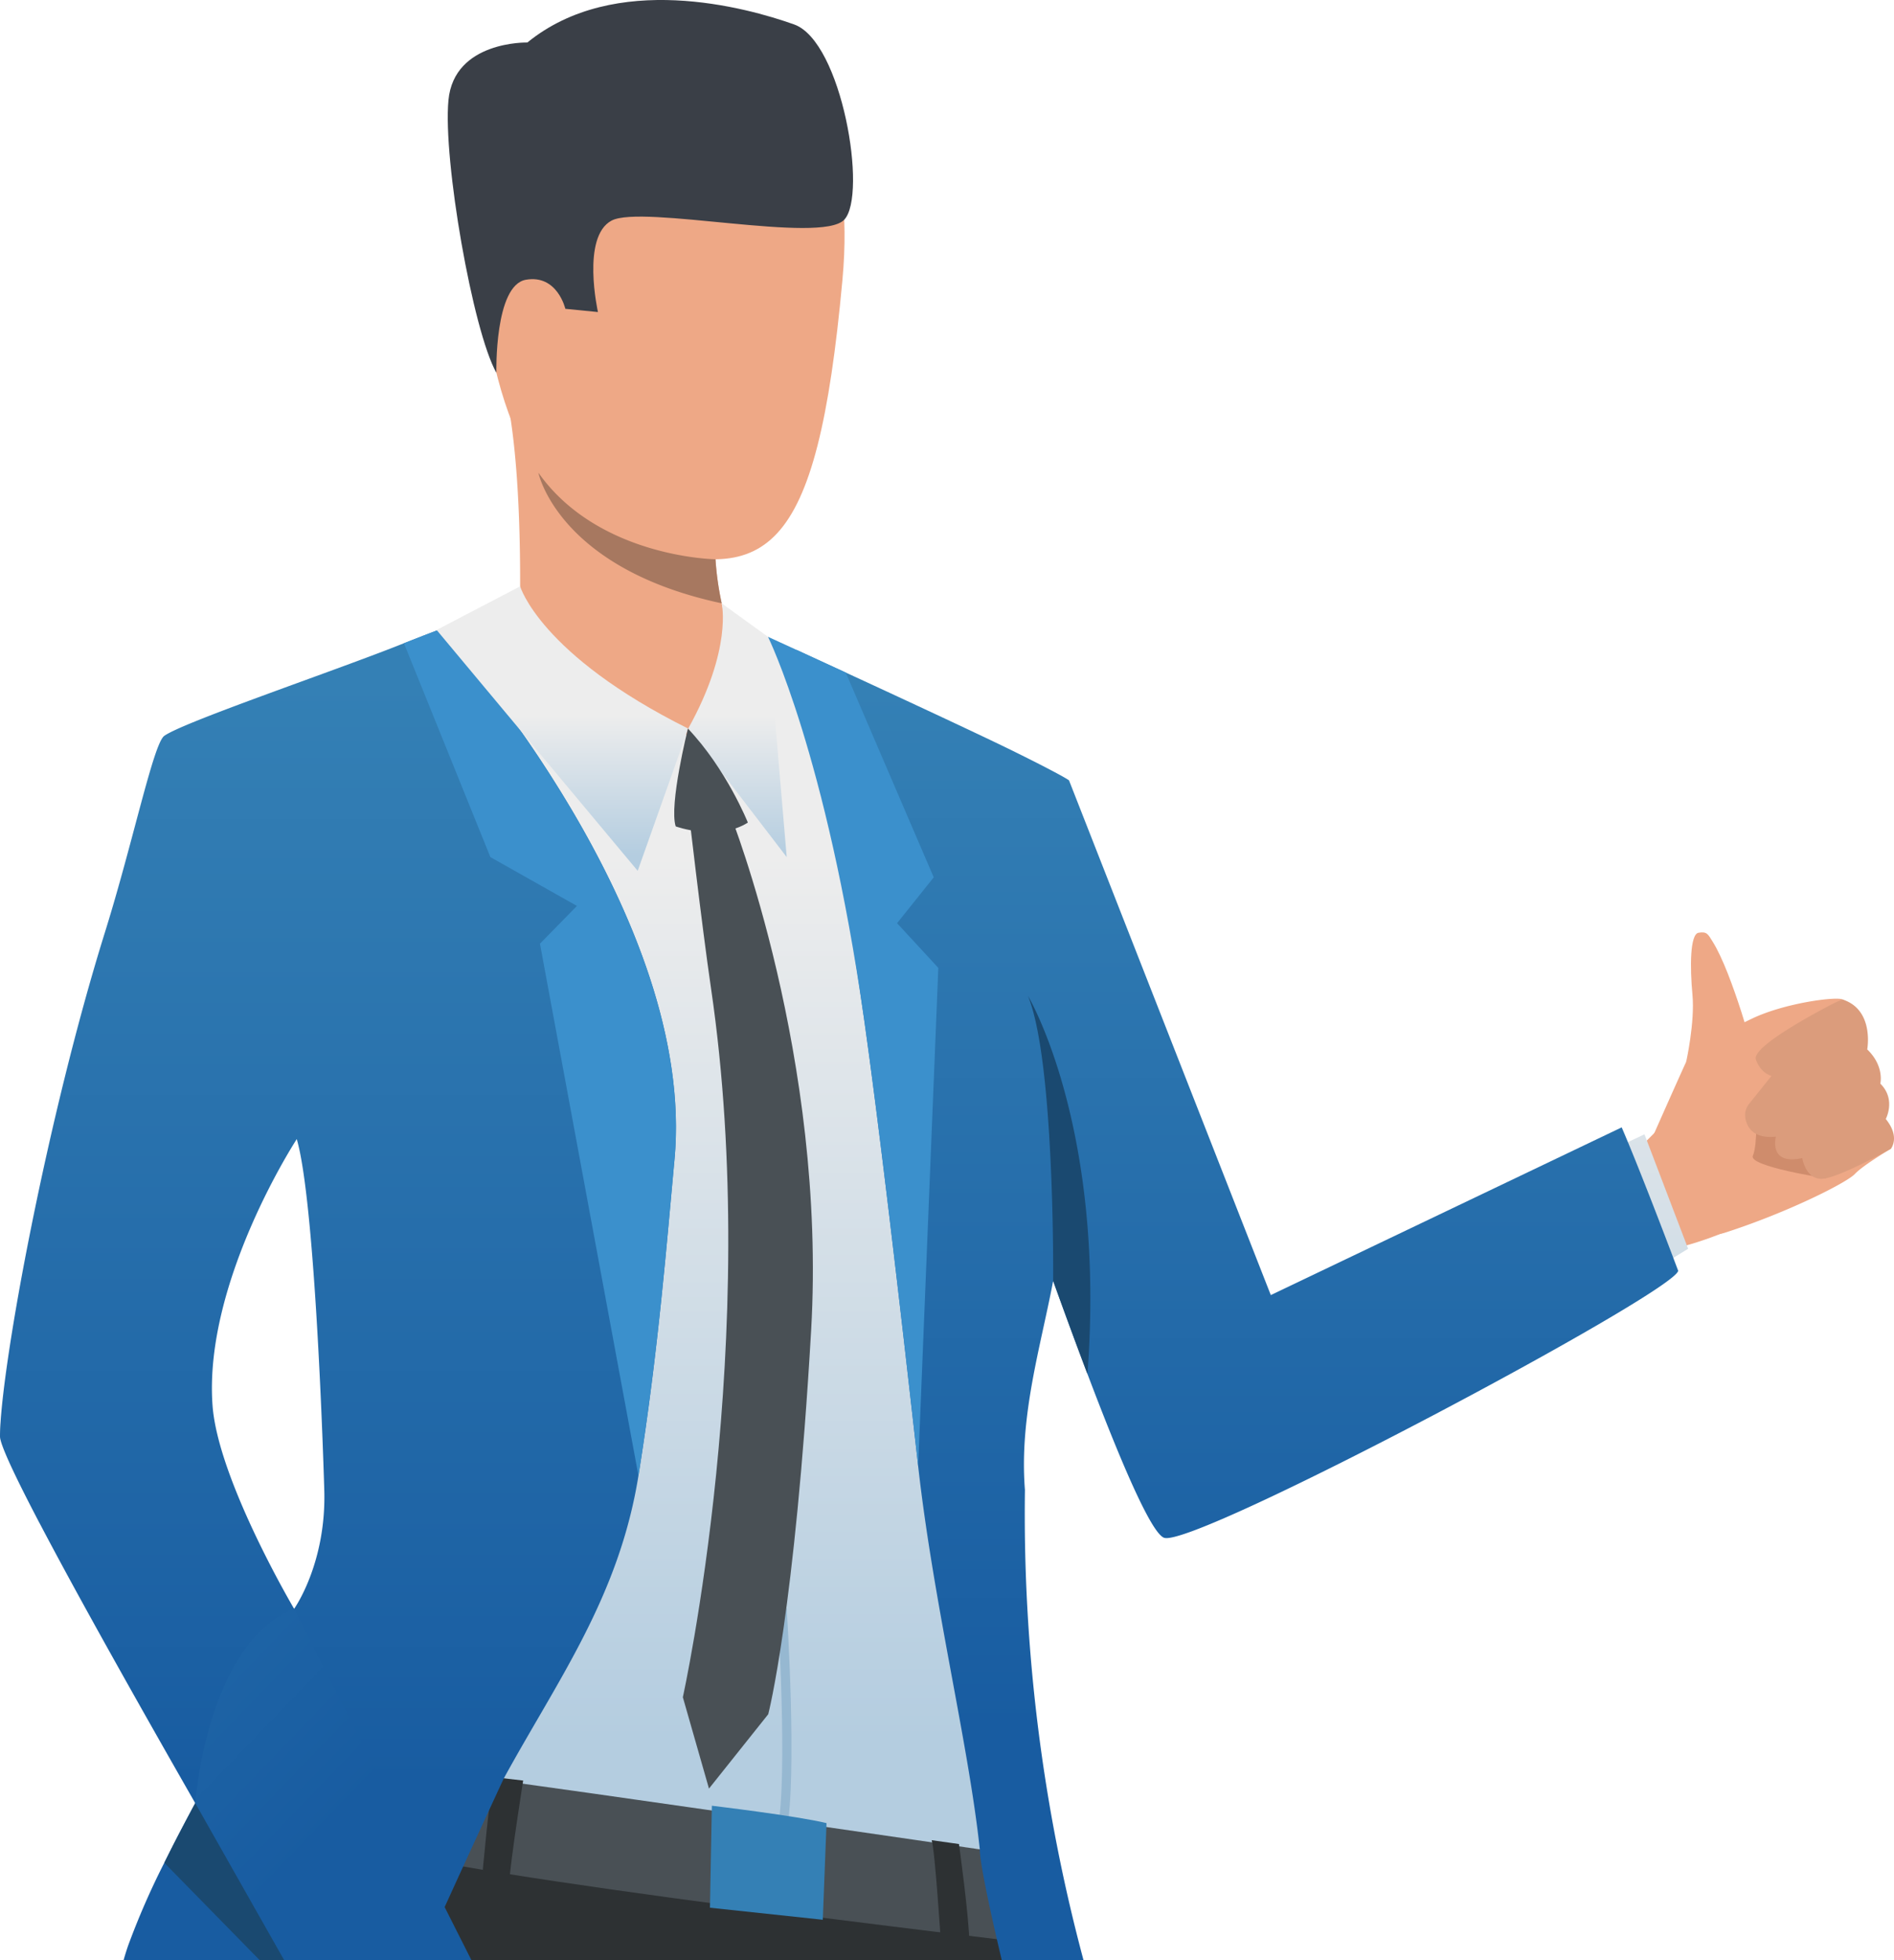 <?xml version="1.0" encoding="UTF-8"?> <svg xmlns="http://www.w3.org/2000/svg" xmlns:xlink="http://www.w3.org/1999/xlink" width="529.976" height="548.3" viewBox="0 0 529.976 548.3"><defs><linearGradient id="linear-gradient" x1="0.5" y1="0.91" x2="0.5" y2="0.198" gradientUnits="objectBoundingBox"><stop offset="0" stop-color="#b4cde0"></stop><stop offset="1" stop-color="#ededed"></stop></linearGradient><linearGradient id="linear-gradient-2" x1="0.5" y1="0.865" x2="0.5" y2="0.043" gradientUnits="objectBoundingBox"><stop offset="0" stop-color="#185ca1"></stop><stop offset="1" stop-color="#3480b5"></stop></linearGradient><linearGradient id="linear-gradient-3" x1="0.5" y1="0.823" x2="0.5" y2="0.028" xlink:href="#linear-gradient-2"></linearGradient><linearGradient id="linear-gradient-4" x1="0.5" y1="0.946" x2="0.5" y2="0.453" xlink:href="#linear-gradient"></linearGradient><linearGradient id="linear-gradient-5" x1="0.5" y1="0.994" x2="0.5" y2="0.441" xlink:href="#linear-gradient"></linearGradient><linearGradient id="linear-gradient-6" x1="0.467" y1="0.656" x2="-1.466" y2="-1.722" xlink:href="#linear-gradient-2"></linearGradient></defs><g id="Group_3941" data-name="Group 3941" transform="translate(-295.717 -240.93)"><g id="Group_3915" data-name="Group 3915" transform="translate(757.107 501.719)"><path id="Path_4038" data-name="Path 4038" d="M1794.236,1289.891s-10.494,1.048-15.363,4.5-2.167-31.135-2.167-31.135Z" transform="translate(-1775.957 -1205.384)" fill="#eea886"></path><g id="Group_3911" data-name="Group 3911" transform="translate(0.748 18.54)"><path id="Path_4039" data-name="Path 4039" d="M1778.357,1176.407s8.454-19.1,9.836-21.982,9.063-7.39,18.335-11.8,23.774-6.226,25.292-5.314,3.476,1.128,5.334,5.275a17.254,17.254,0,0,1,1.15,8.674s4.694,4.036,3.4,9.55a9.143,9.143,0,0,1,1.747,10.021s4.036,4.015,1.853,8.237c0,0-7.692,4.535-10.054,7.036s-19.008,10.839-36.2,16.378C1799.046,1202.479,1780.308,1209.341,1778.357,1176.407Z" transform="translate(-1778.357 -1137.079)" fill="#eea886"></path></g><g id="Group_3912" data-name="Group 3912" transform="translate(29.037 48.964)"><path id="Path_4040" data-name="Path 4040" d="M1870.1,1234.687s.437,10.485-.929,13.491,20.419,6.309,20.419,6.309S1882.864,1234.5,1870.1,1234.687Z" transform="translate(-1869.113 -1234.686)" fill="#cf8c6c"></path></g><g id="Group_3913" data-name="Group 3913" transform="translate(26.922 18.769)"><path id="Path_4041" data-name="Path 4041" d="M1887.142,1138.88s-23.226,11.76-21.794,15.734,4.369,4.568,4.369,4.568l-6.287,7.833a4.959,4.959,0,0,0-1.042,3.87c.4,2.524,2.1,5.945,8.558,5.3,0,0-2.2,8.105,7.373,5.981,0,0,.932,6,5.541,5.8s19.24-8.387,19.24-8.387,2.756-3.219-1.41-8.34c0,0,2.951-5.5-1.528-9.893,0,0,1.221-4.87-3.66-9.571,0,0,2.061-11.071-6.883-13.953C1889.618,1137.815,1888.117,1138.377,1887.142,1138.88Z" transform="translate(-1862.329 -1137.815)" fill="#db9c7c"></path></g><g id="Group_3914" data-name="Group 3914" transform="translate(10.438)"><path id="Path_4042" data-name="Path 4042" d="M1828.76,1112.978s-6.266-23.765-11.914-32.8c-1.277-2.043-1.581-2.895-3.959-2.479s-2.419,9.579-1.693,17.294-1.749,18.8-1.749,18.8S1812.4,1120.727,1828.76,1112.978Z" transform="translate(-1809.445 -1077.599)" fill="#eea886"></path></g></g><g id="Group_3917" data-name="Group 3917" transform="translate(749.333 556.119)"><g id="Group_3916" data-name="Group 3916" transform="translate(0)"><path id="Path_4043" data-name="Path 4043" d="M1782.522,1280.546s-18.672,8.233-26.23,6.06-4.774-23.955-4.774-23.955l10.507-10.525Z" transform="translate(-1751.017 -1252.126)" fill="#eea886"></path></g></g><g id="Group_3918" data-name="Group 3918" transform="translate(295.717 410.479)"><path id="Path_4044" data-name="Path 4044" d="M590.953,970.619c15.451-8.53.36-30.942.278-31.725l.032.063c.537,1.169,4.4,15.339,9.469,32.831,8.566,29.571,20.556,68.643,25.667,70.519,7.429,2.735,121.842-65.383,141.688-77.7L755.874,932.6,646.8,983.808,592.084,839.752c-1.251-1-9.767-9.445-20.506-14.549-10.948-5.212-24.151-12.868-36.1-19.419-6.1-3.336-11.863-6.381-16.848-8.667l-.764-.347-.006-.007c-8.244-3.771-13.721-6.267-13.721-6.267h-.025c-.2-.019-1.491-.145-3.582-.341-11.5-1.093-47.228-4.441-59.2-5.142-.985-.063-1.813-.1-2.451-.113-.55-.019-.954-.025-1.207-.007-1.516.089-8.876,2.66-18.56,6.343h-.007c-.366.139-.733.278-1.106.423-.455.171-.91.341-1.371.518q-1.26.483-2.558.985c-1.731.676-3.513,1.371-5.319,2.085-.619.247-1.251.493-1.889.745-19.369,7.688-41.561,17.189-46.836,20.979-3.481,2.5-14.334,22.951-26.918,48.245-16.2,51.908-36.741,131.367-37.379,150.963-.007.31-.013.606-.013.884,0,2.262,4.264,11.3,11.074,24.29,9.956-19.912,17.777-36.267,20.335-42.282,8.39-19.817,51.625-65.238,51.625-65.238a.377.377,0,0,0,.019.095.191.191,0,0,0,.013.057.118.118,0,0,1,.013.05c.019.063.038.126.05.189.032.107.063.234.107.385.026.076.044.158.063.24.019.063.038.12.051.183,2.356,8.768,16.81,63.589,17.341,90.589.588,29.394,8.257,83.78,8.257,83.78l.031.006,9.027,1.263,19.975,2.817,2.394.335,5.812.815,52.97,7.455,18.788,2.64,2.539.36,10.739,1.51,29.654,4.169,7.562,1.061.069.013,5.661.8,7.833,1.1.006-.006c.215-.291,7.619-10.424,6.475-32.932C584.2,1100.8,561.423,986.922,590.953,970.619Z" transform="translate(-295.717 -784.881)" fill="url(#linear-gradient)"></path></g><g id="Group_3919" data-name="Group 3919" transform="translate(427.798 258)"><path id="Path_4045" data-name="Path 4045" d="M770.163,297.784s60.127-19.266,52.942,59.183-21.4,85.823-59.829,73.119-39.488-62.466-43.5-86.558S750.666,300.358,770.163,297.784Z" transform="translate(-719.462 -295.694)" fill="#eea886"></path></g><g id="Group_3920" data-name="Group 3920" transform="translate(435.91 340.337)"><path id="Path_4046" data-name="Path 4046" d="M819.647,651.542s-24.623,31.21-69.88,8.828c0,0,4.081-63.276-3.663-93.235s60.2,42.158,60.2,42.158c-.768.493-1.042,3.441-.8,7.58a83.683,83.683,0,0,0,1.736,12.315C809.391,639.186,813.479,649.582,819.647,651.542Z" transform="translate(-745.489 -559.849)" fill="#eea886"></path></g><g id="Group_3921" data-name="Group 3921" transform="translate(421.009 240.93)"><path id="Path_4047" data-name="Path 4047" d="M711.281,345.189s-.569-24.466,8.25-26.012,11.051,8.131,11.051,8.131l9.123.9s-4.721-21.071,3.821-25.581,58.522,6.653,65.09-.235-.609-49.843-14.012-54.622-50.147-14.9-74.65,5.05c0,0-20.519-.519-22.083,16.142S704.679,333.487,711.281,345.189Z" transform="translate(-697.68 -240.93)" fill="#3a3f47"></path></g><g id="Group_3922" data-name="Group 3922" transform="translate(446.367 373.143)"><path id="Path_4048" data-name="Path 4048" d="M830.326,701.632c-45.51-9.741-51.207-36.122-51.291-36.533,16.8,23.776,49.555,24.218,49.555,24.218A83.683,83.683,0,0,0,830.326,701.632Z" transform="translate(-779.035 -665.099)" fill="#a77860"></path></g><g id="Group_3923" data-name="Group 3923" transform="translate(393.576 743.139)"><path id="Path_4049" data-name="Path 4049" d="M798.636,1898.22H609.671a205.129,205.129,0,0,1,7.917-29.7c17.5-48.679,180.612,26.565,180.612,26.565S798.356,1896.186,798.636,1898.22Z" transform="translate(-609.671 -1852.128)" fill="#2d3133"></path></g><g id="Group_3924" data-name="Group 3924" transform="translate(401.619 734.998)"><path id="Path_4050" data-name="Path 4050" d="M811.578,1850.346s3.986,4.768,5.138,24.956c0,0-163.87-19.116-181.193-26.65,0,0-.677-22.249,3-22.635C642.556,1825.593,811.578,1850.346,811.578,1850.346Z" transform="translate(-635.474 -1826.012)" fill="#495055"></path></g><g id="Group_3925" data-name="Group 3925" transform="translate(430.642 738.006)"><path id="Path_4051" data-name="Path 4051" d="M740.052,1836.6s-3.576,22.555-3.887,28.434l-7.58-1.512s2.087-23.865,3.315-27.864Z" transform="translate(-728.585 -1835.66)" fill="#2d3133"></path></g><g id="Group_3926" data-name="Group 3926" transform="translate(556.413 755.629)"><path id="Path_4052" data-name="Path 4052" d="M1139.727,1893.271s2.873,20.5,2.941,28.245l-8.019-1.043s-1.644-25.6-2.56-28.275Z" transform="translate(-1132.088 -1892.198)" fill="#2d3133"></path></g><g id="Group_3927" data-name="Group 3927" transform="translate(295.721 416.831)"><path id="Path_4053" data-name="Path 4053" d="M441.2,833.465a323.273,323.273,0,0,0-21.978-28.091,1.163,1.163,0,0,1-.114-.114c-6.594,2.518-11.81,4.588-12.245,4.763-19.9,7.8-59.9,21.377-65.168,25.154-3.051,2.179-8.706,29.626-16.572,54.832-16.209,51.916-28.92,120.653-29.387,140.193-.011.311-.011.612-.011.892,0,2.262,4.265,11.29,11.073,24.282,10.533,20.09,27.147,49.654,43.552,78.315-3.03,5.635-5.957,11.218-8.655,16.687a212.843,212.843,0,0,0-10.055,22.995c-.435,1.224-.892,2.677-1.349,4.286h83.1c12.068-26.731,23.317-50.909,23.317-50.909,15.15-27.645,32.221-50.754,37.669-84.656.519-3.269,1.017-6.527,1.494-9.754.789-5.375,1.515-10.689,2.179-15.9.249-1.972.5-3.923.726-5.853,2.729-22.612,4.358-42.764,5.676-56.8C488.555,910.057,461.772,862.707,441.2,833.465Zm-63.175,245.873s-21.315-36.05-22.83-56.9c-2.522-34.587,23.577-74.486,23.577-74.486,0,.021.01.042.01.062a.08.08,0,0,1,.021.052c.021.062.031.124.052.187.031.124.073.249.1.384.021.073.041.156.062.239a1.258,1.258,0,0,1,.052.187c5.22,20.577,7.378,96.547,7.378,96.547C387.223,1066.491,378.029,1079.338,378.029,1079.338Z" transform="translate(-295.729 -805.26)" fill="url(#linear-gradient-2)"></path></g><g id="Group_3928" data-name="Group 3928" transform="translate(518.235 422.715)"><path id="Path_4054" data-name="Path 4054" d="M1256.67,997.785c-1.079,6.133-135.586,77.724-143.867,74.673-1.868-.685-5.043-6.372-8.841-14.766s-8.219-19.52-12.587-31.048c-3.259-8.6-6.5-17.433-9.422-25.537-.052-.167-.114-.333-.176-.488-3.477,18.378-9.506,37.741-7.908,58.319a.111.111,0,0,0,.011.052,482.671,482.671,0,0,0,16.406,131.663h-22.871c-.072-.312-6.164-25.57-6.164-31.048-3.124-29.4-12.94-68.779-17.246-107.163v-.02c-5.448-48.689-11.125-96.932-15.161-125.282q-.53-3.58-1.027-7.025c-.407-2.878-1.606-10.7-2.127-14.082-.01-.01-.01-.01-.01-.02-9.07-58.236-16.074-81.563-16.074-81.563l.394-.311c4.763,2.2,10.408,4.784,16.417,7.554,12.546,5.791,26.7,12.37,37.876,17.683,10.74,5.116,20.681,10.263,21.926,11.249l56.461,143.96,98.187-46.914C1246.7,971.22,1256.67,997.785,1256.67,997.785Z" transform="translate(-1009.604 -824.136)" fill="url(#linear-gradient-3)"></path></g><g id="Group_3929" data-name="Group 3929" transform="translate(408.749 416.829)"><path id="Path_4055" data-name="Path 4055" d="M682.532,869.082l24.224,13.662L696.407,893.3l27.559,148.794c5.619-34.876,8.177-68,10.079-88.309,6.337-67.6-61.138-143.86-65.336-148.531-3.24,1.229-6.742,2.588-10.359,4.018Z" transform="translate(-658.35 -805.254)" fill="#3b90cc"></path></g><g id="Group_3930" data-name="Group 3930" transform="translate(510.619 419.052)"><path id="Path_4056" data-name="Path 4056" d="M985.172,812.386s16.293,32.877,26.843,106.663c4.044,28.346,9.719,76.589,15.173,125.283l5.639-139.352-11.541-12.5,10.258-12.823-24.617-57.278c-6-2.773-8.976-4.138-13.75-6.33Z" transform="translate(-985.172 -812.386)" fill="#3b90cc"></path></g><g id="Group_3931" data-name="Group 3931" transform="translate(417.893 404.93)"><path id="Path_4057" data-name="Path 4057" d="M687.685,779.277l23.369-12.2s5.544,19.13,47.021,39.787l-14.127,39.787Z" transform="translate(-687.685 -767.078)" fill="url(#linear-gradient-4)"></path></g><g id="Group_3932" data-name="Group 3932" transform="translate(488.283 409.676)"><path id="Path_4058" data-name="Path 4058" d="M922.886,782.306s3.075,12.691-9.374,35.041l27.569,35.94-5.233-61.6Z" transform="translate(-913.512 -782.306)" fill="url(#linear-gradient-5)"></path></g><g id="Group_3933" data-name="Group 3933" transform="translate(484.371 444.717)"><path id="Path_4059" data-name="Path 4059" d="M904.8,894.724s-5.342,21.371-3.419,27.355c0,0,11.748,4.274,20.193-1.069C921.572,921.011,915.591,906.051,904.8,894.724Z" transform="translate(-900.961 -894.724)" fill="#495055"></path></g><g id="Group_3935" data-name="Group 3935" transform="translate(513.29 690.763)"><g id="Group_3934" data-name="Group 3934"><path id="Path_4060" data-name="Path 4060" d="M996.277,1746.275c2.991-15.079.145-60.263.022-62.179l-2.559.164c.03.465,2.948,46.764.022,61.516Z" transform="translate(-993.74 -1684.096)" fill="#96b8d1"></path></g></g><g id="Group_3936" data-name="Group 3936" transform="translate(494.374 745.99)"><path id="Path_4061" data-name="Path 4061" d="M933.588,1861.274s24.112,2.879,32.085,4.867l-1.044,27.027-31.575-3.37Z" transform="translate(-933.053 -1861.274)" fill="#3480b5"></path></g><g id="Group_3937" data-name="Group 3937" transform="translate(486.789 466.088)"><path id="Path_4062" data-name="Path 4062" d="M922.115,966.28s26.892,67.914,22.505,143.928c-4.548,78.815-12.007,107.392-12.007,107.392l-16.582,20.794-7.312-25.558s22.251-100.482,7.887-198.256c-2.6-17.719-6.468-51.292-6.468-51.292Z" transform="translate(-908.719 -963.288)" fill="#495055"></path></g><g id="Group_3938" data-name="Group 3938" transform="translate(583.351 519.445)"><path id="Path_4063" data-name="Path 4063" d="M1235.163,1240.242c-3.257-8.6-6.5-17.425-9.417-25.535-.056-.168-.112-.327-.177-.486v-.009s.14-16.2-.766-34.439c-.84-17.276-2.613-36.371-6.29-45.3.485.821,16.09,27.608,17.378,77.941A273.558,273.558,0,0,1,1235.163,1240.242Z" transform="translate(-1218.512 -1134.469)" fill="#1a4970"></path></g><g id="Group_3939" data-name="Group 3939" transform="translate(350.346 690.908)"><path id="Path_4064" data-name="Path 4064" d="M548.287,1782.883H495.893l-24.915-43.968s3.175-44.621,27.676-54.354Z" transform="translate(-470.978 -1684.561)" fill="url(#linear-gradient-6)"></path></g><g id="Group_3940" data-name="Group 3940" transform="translate(341.691 745.263)"><path id="Path_4065" data-name="Path 4065" d="M476.782,1902.91h-6.838l-26.731-27.281c2.7-5.469,5.624-11.052,8.655-16.687Z" transform="translate(-443.212 -1858.943)" fill="#1a4970"></path></g></g></svg> 